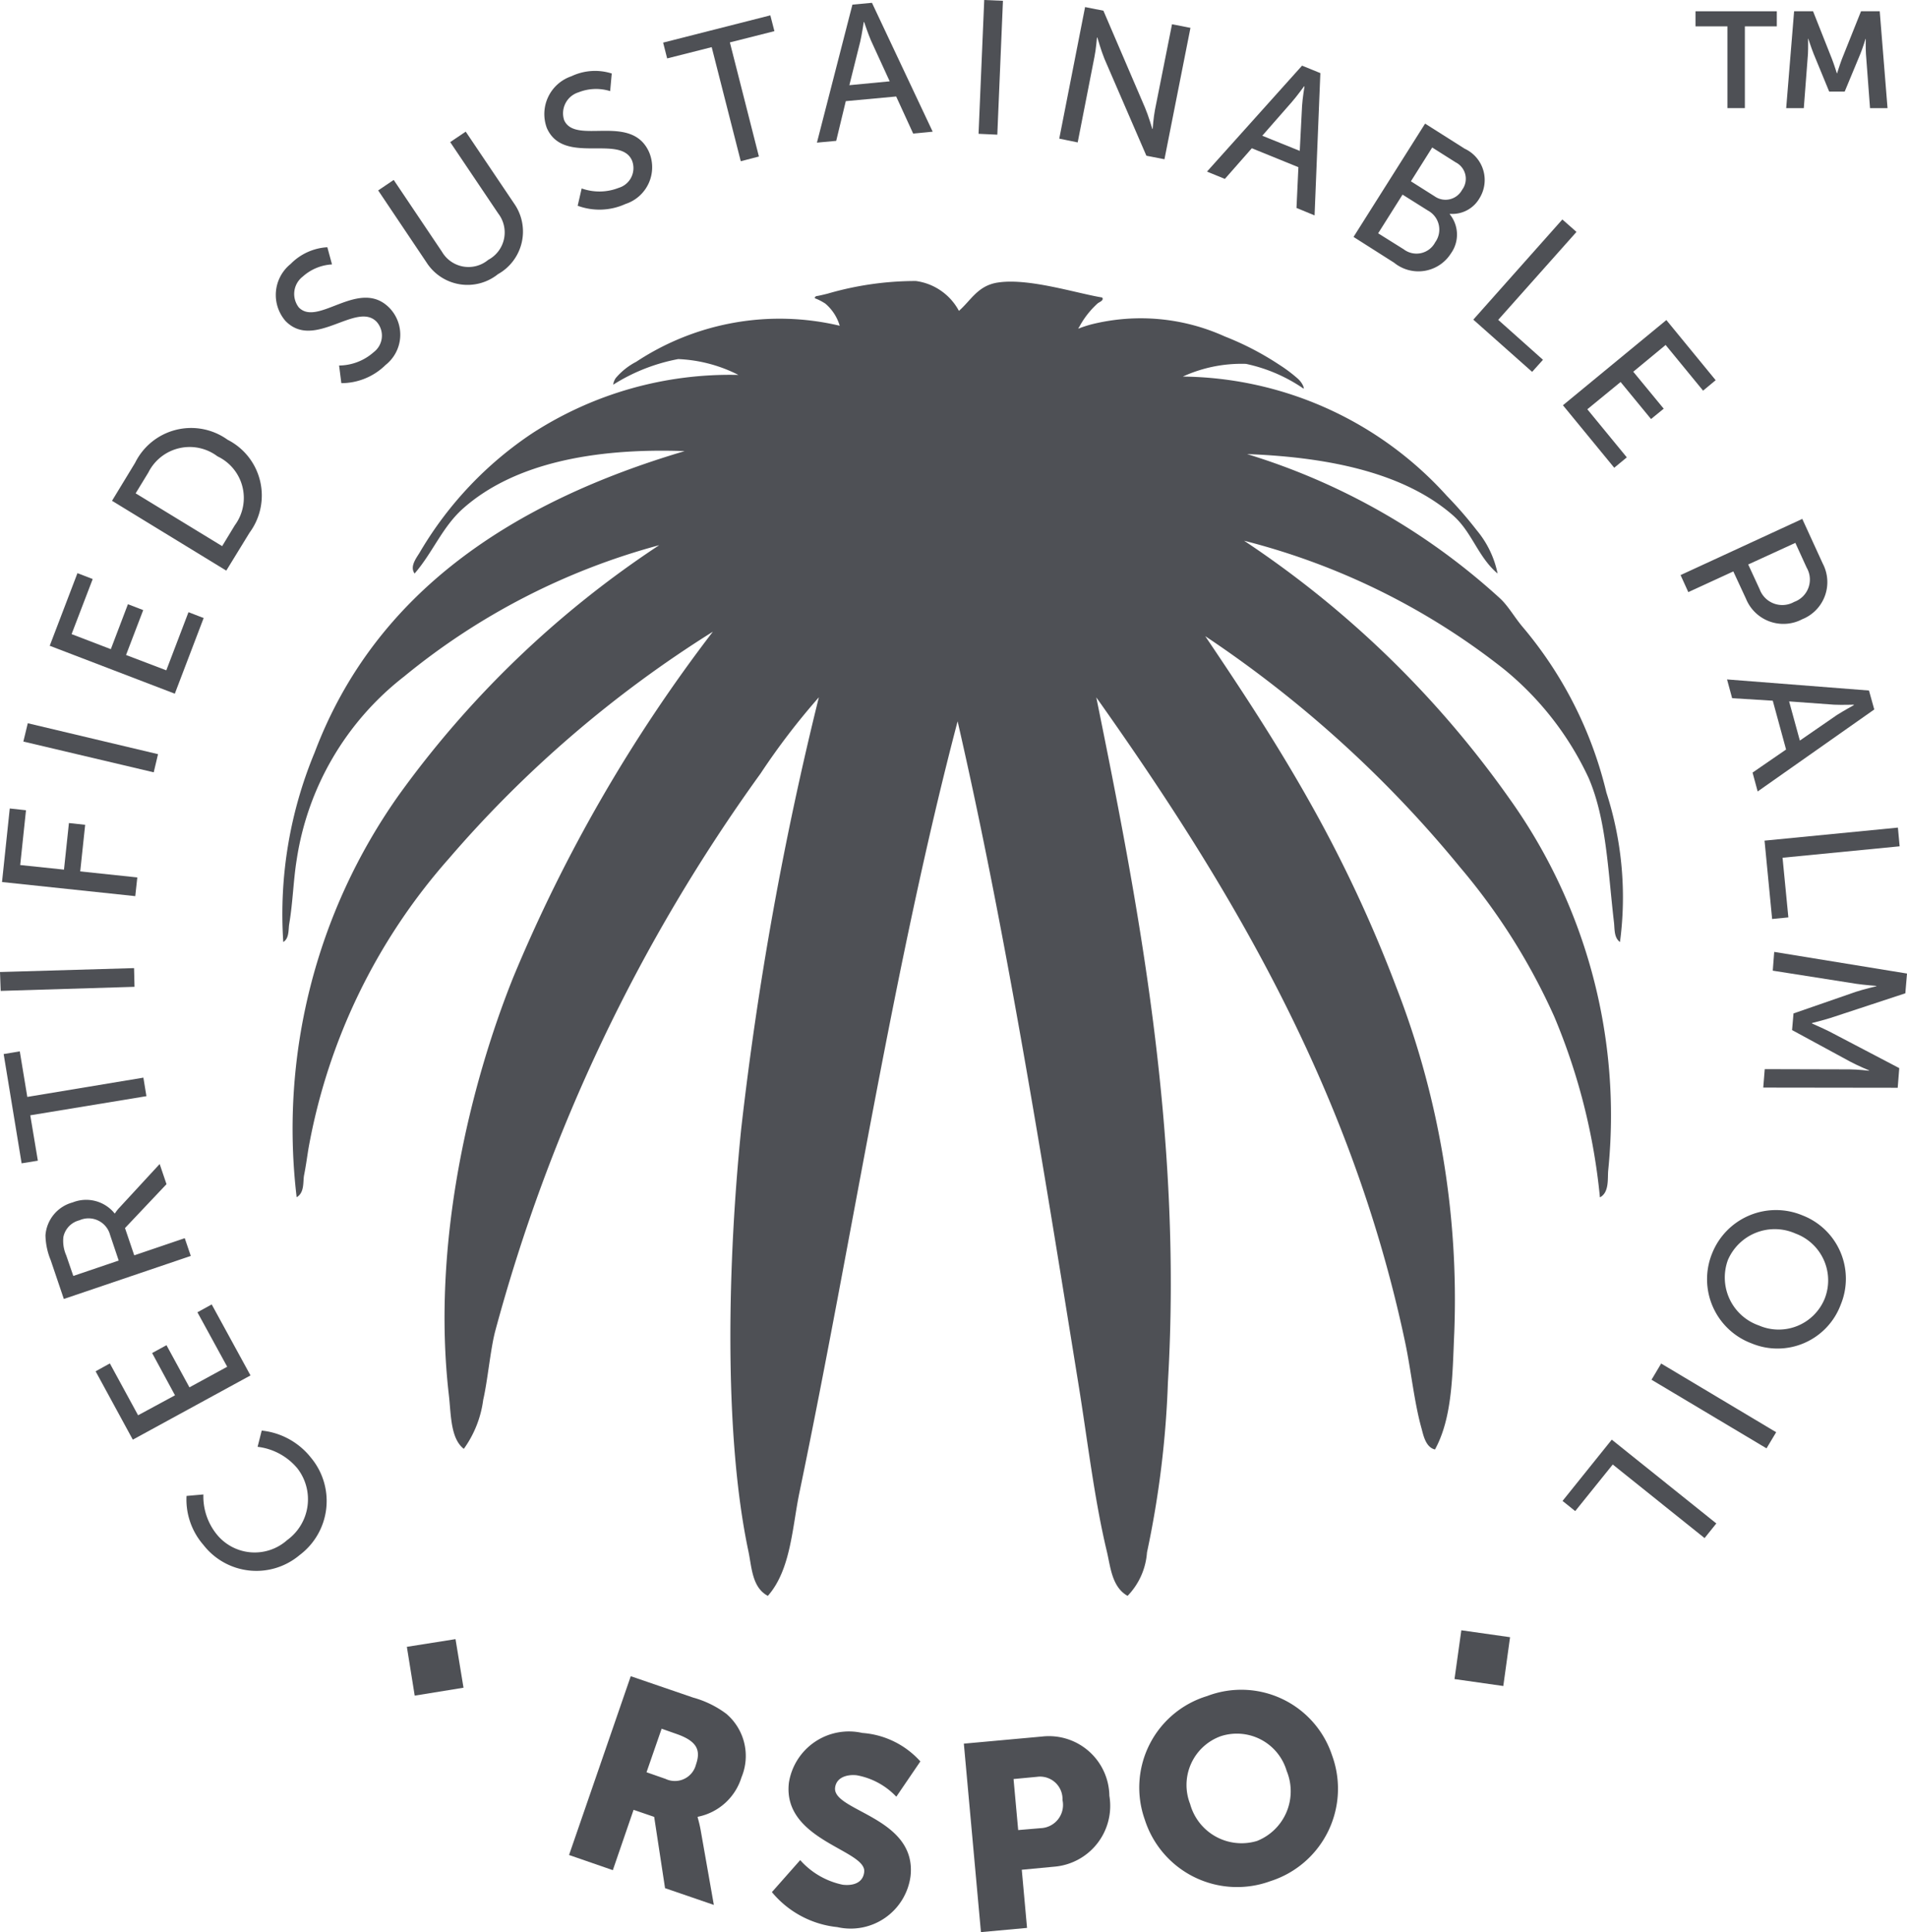 <svg xmlns="http://www.w3.org/2000/svg" xmlns:xlink="http://www.w3.org/1999/xlink" width="85.981" height="87.089" viewBox="0 0 85.981 87.089">
  <defs>
    <clipPath id="clip-path">
      <path id="Path_19166" data-name="Path 19166" d="M0,53.428H85.981V-33.66H0Z" transform="translate(0 33.66)" fill="none"/>
    </clipPath>
  </defs>
  <g id="Group_5143" data-name="Group 5143" transform="translate(0 33.66)">
    <g id="Group_5098" data-name="Group 5098" transform="translate(0 -33.66)" clip-path="url(#clip-path)">
      <g id="Group_5097" data-name="Group 5097" transform="translate(8.4 64.48)">
        <path id="Path_19165" data-name="Path 19165" d="M.474,3.163A3.113,3.113,0,0,1-.289.954L.471.887a2.724,2.724,0,0,0,.577,1.767,2.2,2.2,0,0,0,3.2.29A2.271,2.271,0,0,0,4.7-.3a2.754,2.754,0,0,0-1.785-.96l.186-.732A3.254,3.254,0,0,1,5.322-.769,3.045,3.045,0,0,1,4.81,3.619,3.022,3.022,0,0,1,.474,3.163" transform="translate(0.299 1.993)" fill="#4e5055"/>
      </g>
    </g>
    <g id="Group_5099" data-name="Group 5099" transform="translate(4.311 25.132)">
      <path id="Path_19167" data-name="Path 19167" d="M1.029,3.741-.648.66-.006.305,1.267,2.642l1.664-.9L1.9-.163l.647-.354,1.035,1.9L5.285.455,3.942-2l.644-.354L6.335.846Z" transform="translate(0.648 2.357)" fill="#4e5055"/>
    </g>
    <g id="Group_5101" data-name="Group 5101" transform="translate(0 -33.66)" clip-path="url(#clip-path)">
      <g id="Group_5100" data-name="Group 5100" transform="translate(2.05 52.466)">
        <path id="Path_19168" data-name="Path 19168" d="M.508,3.732-.084,1.983A3.088,3.088,0,0,1-.32.865,1.658,1.658,0,0,1,.907-.62a1.647,1.647,0,0,1,1.894.5l.013-.008a1.647,1.647,0,0,1,.2-.256L4.829-2.351l.308.908L3.266.536l.417,1.229L5.96.992l.272.8ZM2.594.847A1.006,1.006,0,0,0,1.212.185.978.978,0,0,0,.488.937a1.619,1.619,0,0,0,.129.831l.318.926L2.982,2Z" transform="translate(0.32 2.351)" fill="#4e5055"/>
      </g>
    </g>
    <g id="Group_5102" data-name="Group 5102" transform="translate(0.165 13.728)">
      <path id="Path_19170" data-name="Path 19170" d="M0,.075.81,5l.732-.119L1.2,2.835l5.237-.862L6.3,1.138l-5.234.869L.727-.047Z" transform="translate(0 0.047)" fill="#4e5055"/>
    </g>
    <g id="Group_5103" data-name="Group 5103" transform="translate(0 9.976)">
      <path id="Path_19171" data-name="Path 19171" d="M0,.108.031.959,6.065.775,6.044-.068Z" transform="translate(0 0.068)" fill="#4e5055"/>
    </g>
    <g id="Group_5104" data-name="Group 5104" transform="translate(0.091 2.779)">
      <path id="Path_19172" data-name="Path 19172" d="M0,2.035l6.008.636L6.1,1.828,3.526,1.556l.223-2.1-.732-.08-.223,2.1L.82,1.269,1.081-1.2l-.732-.08Z" transform="translate(0 1.282)" fill="#4e5055"/>
    </g>
    <g id="Group_5105" data-name="Group 5105" transform="translate(1.053 -1.061)">
      <path id="Path_19173" data-name="Path 19173" d="M0,.506,5.878,1.893l.194-.818L.2-.319Z" transform="translate(0 0.319)" fill="#4e5055"/>
    </g>
    <g id="Group_5106" data-name="Group 5106" transform="translate(2.242 -7.826)">
      <path id="Path_19174" data-name="Path 19174" d="M0,2.008l5.64,2.16,1.3-3.41L6.256.494l-1,2.621L3.441,2.424,4.215.4,3.526.135,2.755,2.161.986,1.483,1.938-1,1.25-1.265Z" transform="translate(0 1.265)" fill="#4e5055"/>
    </g>
    <g id="Group_5111" data-name="Group 5111" transform="translate(0 -33.66)" clip-path="url(#clip-path)">
      <g id="Group_5107" data-name="Group 5107" transform="translate(5.051 19.296)">
        <path id="Path_19175" data-name="Path 19175" d="M0,2.01,1.04.3A2.816,2.816,0,0,1,5.211-.741,2.818,2.818,0,0,1,6.2,3.448L5.151,5.158ZM5.534,3.117A2.074,2.074,0,0,0,4.755.007a2.082,2.082,0,0,0-3.118.73l-.572.937,3.9,2.38Z" transform="translate(0 1.266)" fill="#4e5055"/>
      </g>
      <g id="Group_5108" data-name="Group 5108" transform="translate(12.43 11.143)">
        <path id="Path_19176" data-name="Path 19176" d="M1.754,3.271a2.384,2.384,0,0,0,1.558-.6A.935.935,0,0,0,3.446,1.3C2.538.361.629,2.6-.665,1.261A1.791,1.791,0,0,1-.432-1.305a2.517,2.517,0,0,1,1.656-.755l.21.774A2.155,2.155,0,0,0,.117-.739.988.988,0,0,0-.062.653c.872.9,2.745-1.374,4.1.036A1.737,1.737,0,0,1,3.85,3.246a2.844,2.844,0,0,1-1.995.82Z" transform="translate(1.105 2.061)" fill="#4e5055"/>
      </g>
      <g id="Group_5109" data-name="Group 5109" transform="translate(17.051 5.934)">
        <path id="Path_19177" data-name="Path 19177" d="M0,1.625l.7-.473L2.877,4.391a1.386,1.386,0,0,0,2.083.365,1.4,1.4,0,0,0,.453-2.091L3.247-.553l.7-.471L6.124,2.208A2.2,2.2,0,0,1,5.4,5.4a2.192,2.192,0,0,1-3.221-.53Z" transform="translate(0 1.024)" fill="#4e5055"/>
      </g>
      <g id="Group_5110" data-name="Group 5110" transform="translate(24.524 3.2)">
        <path id="Path_19178" data-name="Path 19178" d="M1.044,3.247a2.375,2.375,0,0,0,1.669-.026.929.929,0,0,0,.6-1.232C2.788.789.219,2.22-.526.525A1.8,1.8,0,0,1,.581-1.809,2.482,2.482,0,0,1,2.4-1.933l-.072.794A2.141,2.141,0,0,0,.9-1.084.991.991,0,0,0,.253.168C.755,1.312,3.3-.173,4.087,1.62A1.741,1.741,0,0,1,3.019,3.948a2.832,2.832,0,0,1-2.155.08Z" transform="translate(0.658 2.046)" fill="#4e5055"/>
      </g>
    </g>
    <g id="Group_5112" data-name="Group 5112" transform="translate(29.899 -32.968)">
      <path id="Path_19180" data-name="Path 19180" d="M0,.754l.181.712L2.189.958,3.5,6.1l.818-.212L3.009.744,5.017.237,4.833-.475Z" transform="translate(0 0.475)" fill="#4e5055"/>
    </g>
    <g id="Group_5114" data-name="Group 5114" transform="translate(0 -33.66)" clip-path="url(#clip-path)">
      <g id="Group_5113" data-name="Group 5113" transform="translate(36.833 0.127)">
        <path id="Path_19181" data-name="Path 19181" d="M2.192,2.59-.08,2.8-.512,4.59l-.869.08,1.6-6.22L1.1-1.632,3.838,4.176l-.88.085ZM.73-.765S.645-.2.572.114L.081,2.081,1.9,1.907,1.056.068c-.129-.3-.31-.836-.31-.836Z" transform="translate(1.381 1.632)" fill="#4e5055"/>
      </g>
    </g>
    <g id="Group_5115" data-name="Group 5115" transform="translate(44.122 -33.66)">
      <path id="Path_19183" data-name="Path 19183" d="M.156,0-.1,6.031l.846.039L1,.036Z" transform="translate(0.098)" fill="#4e5055"/>
    </g>
    <g id="Group_5119" data-name="Group 5119" transform="translate(0 -33.66)" clip-path="url(#clip-path)">
      <g id="Group_5116" data-name="Group 5116" transform="translate(47.759 0.319)">
        <path id="Path_19184" data-name="Path 19184" d="M.714,0,1.54.163,3.418,4.538c.153.36.326.95.326.95l.016.005s.041-.541.106-.864L4.634.774l.831.163L4.293,6.859,3.478,6.7,1.589,2.336c-.153-.373-.321-.962-.321-.962l-.018,0s-.044.541-.114.875L.381,6.1-.45,5.93Z" transform="translate(0.45)" fill="#4e5055"/>
      </g>
      <g id="Group_5117" data-name="Group 5117" transform="translate(54.419 2.959)">
        <path id="Path_19185" data-name="Path 19185" d="M2.529,2.808l-2.1-.854L-.786,3.336l-.807-.329L2.694-1.769l.825.336L3.258,4.981l-.815-.336ZM2.785-.838s-.331.455-.546.7L.9,1.39l1.69.683L2.694.05c.018-.323.109-.88.109-.88Z" transform="translate(1.593 1.769)" fill="#4e5055"/>
      </g>
      <g id="Group_5118" data-name="Group 5118" transform="translate(61.027 5.572)">
        <path id="Path_19186" data-name="Path 19186" d="M1.979,0,3.765,1.131A1.555,1.555,0,0,1,4.43,3.366a1.412,1.412,0,0,1-1.33.7l-.01.018a1.453,1.453,0,0,1,.057,1.762,1.735,1.735,0,0,1-2.564.424L-1.247,5.107ZM1.017,5.666a.951.951,0,0,0,1.418-.318A.974.974,0,0,0,2.109,3.92L.963,3.2l-1.1,1.744ZM2.409,3.276a.85.85,0,0,0,1.239-.292.829.829,0,0,0-.287-1.237L2.3,1.076,1.34,2.6Z" transform="translate(1.247)" fill="#4e5055"/>
      </g>
    </g>
    <g id="Group_5120" data-name="Group 5120" transform="translate(66.427 -23.768)">
      <path id="Path_19188" data-name="Path 19188" d="M2.463,0,3.1.561-.429,4.525l2.018,1.8L1.1,6.869-1.552,4.515Z" transform="translate(1.552)" fill="#4e5055"/>
    </g>
    <g id="Group_5121" data-name="Group 5121" transform="translate(70.464 -19.234)">
      <path id="Path_19189" data-name="Path 19189" d="M2.863,0,5.086,2.711l-.567.471L2.83,1.123,1.371,2.329,2.744,3.995l-.572.466L.8,2.792-.7,4.021l1.78,2.168-.567.468L-1.8,3.84Z" transform="translate(1.804)" fill="#4e5055"/>
    </g>
    <g id="Group_5124" data-name="Group 5124" transform="translate(0 -33.66)" clip-path="url(#clip-path)">
      <g id="Group_5122" data-name="Group 5122" transform="translate(75.772 23.389)">
        <path id="Path_19190" data-name="Path 19190" d="M3.367,0l.921,2.01a1.8,1.8,0,0,1-.924,2.512A1.822,1.822,0,0,1,.829,3.6L.257,2.367-1.772,3.3l-.349-.768ZM1.444,3.169A1.087,1.087,0,0,0,3,3.741,1.069,1.069,0,0,0,3.566,2.2l-.512-1.12L.929,2.054Z" transform="translate(2.121)" fill="#4e5055"/>
      </g>
      <g id="Group_5123" data-name="Group 5123" transform="translate(77.869 30.624)">
        <path id="Path_19191" data-name="Path 19191" d="M1.632,1.938l-.6-2.2L-.8-.375l-.23-.846,6.4.5.238.854L.351,3.829l-.23-.851ZM4.682-.083s-.564.016-.887,0L1.769-.23l.484,1.765L3.924.383C4.2.207,4.69-.064,4.69-.064Z" transform="translate(1.028 1.221)" fill="#4e5055"/>
      </g>
    </g>
    <g id="Group_5125" data-name="Group 5125" transform="translate(79.558 3.643)">
      <path id="Path_19193" data-name="Path 19193" d="M0,.36.342,3.892l.732-.072L.812,1.131,6.091.616,6.013-.227Z" transform="translate(0 0.227)" fill="#4e5055"/>
    </g>
    <g id="Group_5128" data-name="Group 5128" transform="translate(0 -33.66)" clip-path="url(#clip-path)">
      <g id="Group_5126" data-name="Group 5126" transform="translate(79.5 42.905)">
        <path id="Path_19194" data-name="Path 19194" d="M3.976.6l-.075.89L.53,2.6c-.344.109-.836.23-.836.23v.023s.463.2.787.362L3.627,4.863l-.07.885L-2.505,5.74l.067-.831,3.819.01c.367,0,.887.062.887.062V4.967s-.541-.228-.859-.4L-1.206,3.148l.065-.75,2.807-.973c.334-.111.929-.254.929-.254V1.156s-.536-.039-.9-.093L-2.076.47l.065-.846Z" transform="translate(2.505 0.376)" fill="#4e5055"/>
      </g>
      <g id="Group_5127" data-name="Group 5127" transform="translate(76.96 54.551)">
        <path id="Path_19195" data-name="Path 19195" d="M3.7,2.614A3.042,3.042,0,0,1-.307,4.356,3.087,3.087,0,0,1-2.1.307,3.1,3.1,0,0,1,1.985-1.414,3.06,3.06,0,0,1,3.7,2.614M-1.384.594a2.289,2.289,0,0,0,1.4,2.952A2.24,2.24,0,0,0,2.984,2.327,2.25,2.25,0,0,0,1.659-.6,2.3,2.3,0,0,0-1.384.594" transform="translate(2.33 1.647)" fill="#4e5055"/>
      </g>
    </g>
    <g id="Group_5129" data-name="Group 5129" transform="translate(74.462 27.799)">
      <path id="Path_19197" data-name="Path 19197" d="M3.448,1.9l-.435.727L-2.172-.466l.435-.73Z" transform="translate(2.172 1.196)" fill="#4e5055"/>
    </g>
    <g id="Group_5130" data-name="Group 5130" transform="translate(70.45 31.23)">
      <path id="Path_19198" data-name="Path 19198" d="M4.254,2.317l-.53.66L-.416-.34l-1.692,2.1-.572-.458L-.46-1.46Z" transform="translate(2.68 1.46)" fill="#4e5055"/>
    </g>
    <g id="Group_5135" data-name="Group 5135" transform="translate(0 -33.66)" clip-path="url(#clip-path)">
      <g id="Group_5131" data-name="Group 5131" transform="translate(25.655 75.552)">
        <path id="Path_19199" data-name="Path 19199" d="M1.708,0,4.515.962a4.465,4.465,0,0,1,1.5.732A2.494,2.494,0,0,1,6.7,4.559,2.589,2.589,0,0,1,4.73,6.336l-.008.023a5.6,5.6,0,0,1,.14.592l.592,3.358-2.2-.755L2.764,6.341l-.929-.318L.9,8.742l-1.974-.683Zm1.57,4.629a.98.98,0,0,0,1.369-.642c.21-.608.106-1.045-.885-1.387L3.1,2.367,2.419,4.329Z" transform="translate(1.076)" fill="#4e5055"/>
      </g>
      <g id="Group_5132" data-name="Group 5132" transform="translate(34.803 78.086)">
        <path id="Path_19200" data-name="Path 19200" d="M.783,3.531A3.515,3.515,0,0,0,2.7,4.641c.429.052.911-.057.968-.572.122-1-3.7-1.418-3.395-4.026A2.739,2.739,0,0,1,3.585-2.2,3.889,3.889,0,0,1,6.2-.917L5.116.674A3.251,3.251,0,0,0,3.331-.293c-.422-.047-.918.085-.975.559-.127,1.066,3.708,1.325,3.4,4a2.722,2.722,0,0,1-3.3,2.285A4.406,4.406,0,0,1-.493,4.974Z" transform="translate(0.493 2.224)" fill="#4e5055"/>
      </g>
      <g id="Group_5133" data-name="Group 5133" transform="translate(43.457 78.258)">
        <path id="Path_19201" data-name="Path 19201" d="M0,.205,3.529-.116A2.727,2.727,0,0,1,6.561,2.552a2.75,2.75,0,0,1-2.5,3.2l-1.449.137L2.849,8.51.771,8.7ZM3.47,4.014a1.047,1.047,0,0,0,.978-1.268A1.012,1.012,0,0,0,3.3,1.7L2.241,1.8,2.45,4.1Z" transform="translate(0 0.129)" fill="#4e5055"/>
      </g>
      <g id="Group_5134" data-name="Group 5134" transform="translate(51.366 76.18)">
        <path id="Path_19202" data-name="Path 19202" d="M1.877.164A4.312,4.312,0,0,1,7.51,2.837,4.371,4.371,0,0,1,4.731,8.506,4.368,4.368,0,0,1-.935,5.73,4.31,4.31,0,0,1,1.877.164M4.113,6.7A2.407,2.407,0,0,0,5.463,3.538a2.341,2.341,0,0,0-2.97-1.565A2.337,2.337,0,0,0,1.109,5.026a2.406,2.406,0,0,0,3,1.674" transform="translate(1.183 0.103)" fill="#4e5055"/>
      </g>
    </g>
    <g id="Group_5136" data-name="Group 5136" transform="translate(18.344 40.221)">
      <path id="Path_19204" data-name="Path 19204" d="M0,.213l.354,2.2,2.2-.357L2.194-.134Z" transform="translate(0 0.134)" fill="#4e5055"/>
    </g>
    <g id="Group_5137" data-name="Group 5137" transform="translate(65.579 39.822)">
      <path id="Path_19205" data-name="Path 19205" d="M0,1.349l2.2.313.305-2.2L.308-.85Z" transform="translate(0 0.85)" fill="#4e5055"/>
    </g>
    <g id="Group_5139" data-name="Group 5139" transform="translate(0 -33.66)" clip-path="url(#clip-path)">
      <g id="Group_5138" data-name="Group 5138" transform="translate(12.711 12.651)">
        <path id="Path_19206" data-name="Path 19206" d="M36.638,14.162A18.067,18.067,0,0,0,32.871,6.7c-.37-.435-.644-.931-1.006-1.278A29.779,29.779,0,0,0,20.433-1.106C24.3-.961,27.585-.2,29.711,1.65c.869.758,1.12,1.865,2.018,2.629a4.41,4.41,0,0,0-.942-1.953A18.134,18.134,0,0,0,29.442.778,16.265,16.265,0,0,0,17.538-4.6a6.367,6.367,0,0,1,2.846-.572,7.211,7.211,0,0,1,2.6,1.118c.028,0-.023-.243-.282-.468a6.586,6.586,0,0,0-.8-.6,13.18,13.18,0,0,0-2.473-1.286,9.182,9.182,0,0,0-6.008-.546,5.283,5.283,0,0,0-.592.194c0-.054.049-.072.065-.127A3.924,3.924,0,0,1,13.7-7.9c.065-.054.3-.135.2-.264-1.167-.191-3.327-.89-4.709-.673-.9.137-1.208.807-1.749,1.276A2.59,2.59,0,0,0,5.5-8.907a14.218,14.218,0,0,0-3.969.567s-.362.093-.486.109c-.036,0-.1.036-.1.078s.07.044.1.062a2.7,2.7,0,0,1,.37.2,2.069,2.069,0,0,1,.652,1A11.732,11.732,0,0,0-7.108-5.266a3.04,3.04,0,0,0-.921.732.666.666,0,0,0-.116.3A8.375,8.375,0,0,1-5.215-5.388,6.584,6.584,0,0,1-2.5-4.674,16.4,16.4,0,0,0-11.786-2.05a16.47,16.47,0,0,0-5.045,5.314c-.142.261-.515.673-.269,1.014.838-.97,1.257-2.124,2.22-2.962,2.256-1.977,5.8-2.706,9.956-2.556C-12.656,1.049-18.873,5.1-21.608,12.348a18.979,18.979,0,0,0-1.413,8.538c.272-.16.228-.564.266-.8.163-.947.189-1.982.336-2.89a12.9,12.9,0,0,1,4.846-8.277A30.679,30.679,0,0,1-6.071,3,44.862,44.862,0,0,0-17.838,14.3a26.028,26.028,0,0,0-4.58,18.09c.367-.212.277-.709.336-1,.085-.422.137-.833.2-1.211a26.859,26.859,0,0,1,6.323-13.048A52.278,52.278,0,0,1-3.652,6.9a69.1,69.1,0,0,0-9.009,15.6c-1.93,4.818-3.689,11.956-2.893,18.817.1.882.072,1.948.673,2.414a4.849,4.849,0,0,0,.875-2.212c.2-.864.323-2.256.536-3.076A77.17,77.17,0,0,1-1.5,13.29,31.485,31.485,0,0,1,1.127,9.857a152.426,152.426,0,0,0-3.5,19.438c-.6,5.865-.81,13.7.323,19.05.153.717.16,1.635.877,2.013,1.04-1.175,1.1-3.1,1.423-4.652C2.674,34.053,4.493,21.924,7.383,10.938,9.551,20.384,11.2,30.71,12.829,40.8c.409,2.525.714,5.18,1.278,7.537.168.693.223,1.62.939,2.021a3.131,3.131,0,0,0,.875-1.956,43.831,43.831,0,0,0,.944-7.669c.67-11.345-1.382-21.764-3.229-30.872,5.858,8.264,11.469,17.472,13.922,29.055.272,1.283.409,2.711.743,3.9.085.318.191.846.605.944.792-1.439.787-3.4.869-5.25a38.807,38.807,0,0,0-2.618-15.6,60.488,60.488,0,0,0-3.9-8.334c-1.5-2.673-3.141-5.151-4.709-7.475a52.474,52.474,0,0,1,11.5,10.429,28.3,28.3,0,0,1,4.238,6.724,27.935,27.935,0,0,1,2.057,8.142c.429-.223.339-.854.373-1.213A24.543,24.543,0,0,0,32.27,14.433,45.193,45.193,0,0,0,20.3,2.8,31.319,31.319,0,0,1,32,8.576a13.861,13.861,0,0,1,3.832,4.913c.807,1.871.869,4.168,1.146,6.525.031.277-.005.68.269.872a15.306,15.306,0,0,0-.608-6.724" transform="translate(23.082 8.922)" fill="#4e5055"/>
      </g>
    </g>
    <g id="Group_5140" data-name="Group 5140" transform="translate(76.445 -33.152)">
      <path id="Path_19208" data-name="Path 19208" d="M0,0V.68H1.439V4.365h.787V.68H3.666V0Z" fill="#4e5055"/>
    </g>
    <g id="Group_5142" data-name="Group 5142" transform="translate(0 -33.66)" clip-path="url(#clip-path)">
      <g id="Group_5141" data-name="Group 5141" transform="translate(80.534 0.507)">
        <path id="Path_19209" data-name="Path 19209" d="M.219,0h.854l.854,2.155c.1.259.22.644.22.644h.01s.119-.386.217-.644L3.236,0h.843l.352,4.367H3.642L3.458,1.922c-.018-.29-.008-.678-.008-.678H3.44s-.129.424-.235.678L2.5,3.62H1.8l-.7-1.7C1,1.669.858,1.237.858,1.237H.848s.01.4-.005.686L.656,4.367H-.138Z" transform="translate(0.138)" fill="#4e5055"/>
      </g>
    </g>
  </g>
</svg>
